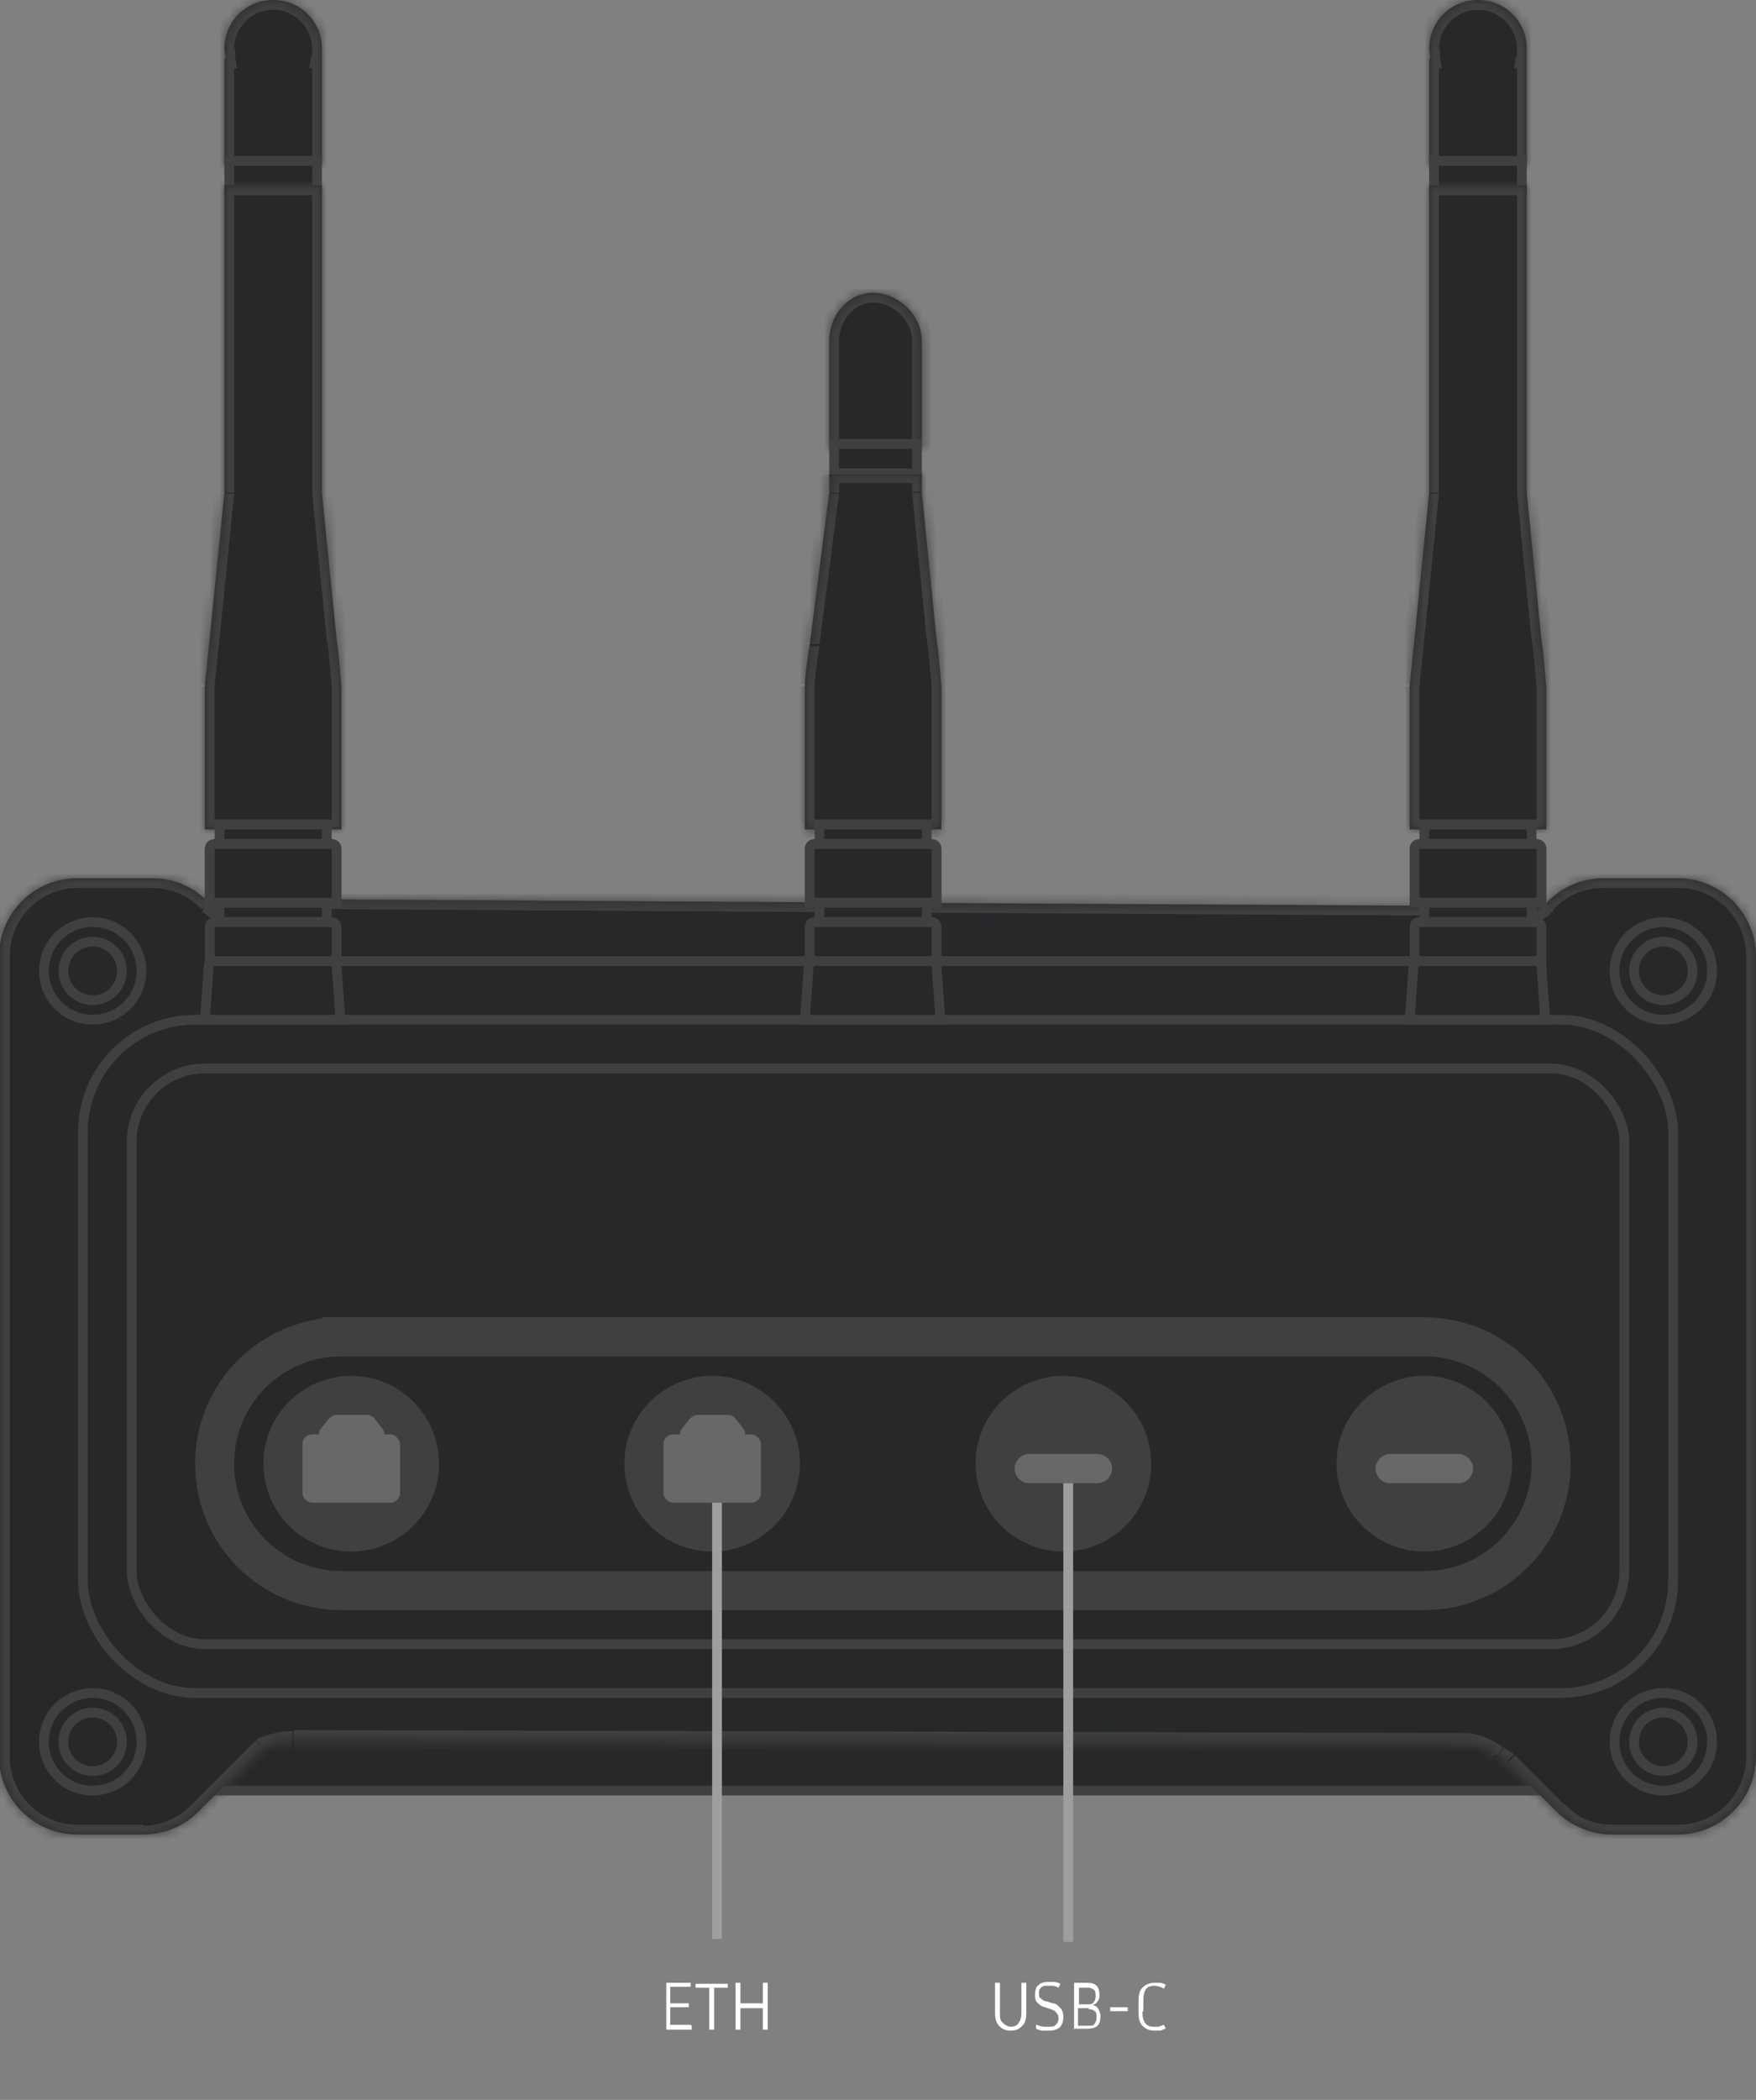 <?xml version="1.0" encoding="UTF-8"?>
<svg id="Layer_1" xmlns="http://www.w3.org/2000/svg" xmlns:xlink="http://www.w3.org/1999/xlink" version="1.1" viewBox="0 0 180 215.2">
  <rect x="0" y="0" width="180" height="215.2" fill="#808080" stroke="none"/>
  <!-- Generator: Adobe Illustrator 29.6.1, SVG Export Plug-In . SVG Version: 2.1.1 Build 9)  -->
  <defs>
    <style>
      .st0 {
        fill: #404040;
      }

      .st1 {
        mask: url(#mask);
      }

      .st2, .st3, .st4 {
        fill: #26282a;
      }

      .st3, .st5, .st4 {
        stroke: #404040;
      }

      .st6 {
        mask: url(#mask-2);
      }

      .st7 {
        mask: url(#mask-3);
      }

      .st8 {
        mask: url(#mask-4);
      }

      .st9 {
        mask: url(#mask-5);
      }

      .st10 {
        mask: url(#mask-6);
      }

      .st11 {
        mask: url(#mask-1);
      }

      .st12 {
        fill: #fff;
      }

      .st5, .st13 {
        fill: none;
      }

      .st13 {
        stroke: #9e9e9e;
      }

      .st4 {
        stroke-width: 4px;
      }

      .st14 {
        fill: #686868;
      }
    </style>
    <mask id="mask" x="-1" y="89" width="182" height="100" maskUnits="userSpaceOnUse">
      <g id="path-2-inside-1_277_1358">
        <path class="st12" d="M15.6,90c2.1,0,4,.8,5.4,2.1.3,0,.5,0,.8,0l136.4.8c1.5-1.8,3.7-2.9,6.2-2.9h7.6c4.4,0,8,3.6,8,8v82c0,4.4-3.6,8-8,8h-6.7c-2.1,0-4.2-.8-5.7-2.3l-5.1-5.1c-.3-.2-.7-.4-1-.7-1-.8-2.2-1.2-3.5-1.2l-120-.3c-1.1,0-2.1.2-3.1.7l-6.6,6.6c-1.5,1.5-3.5,2.3-5.7,2.3h-6.7c-4.4,0-8-3.6-8-8v-82c0-4.4,3.6-8,8-8h7.6Z"/>
      </g>
    </mask>
    <mask id="mask-1" x="22" y="-1" width="12" height="19" maskUnits="userSpaceOnUse">
      <g id="path-27-inside-2_277_1358">
        <path class="st12" d="M28,0c2.8,0,5,2.2,5,5s0,.7-.1,1h.1v11h-10V6h.1c0-.3-.1-.7-.1-1,0-2.8,2.2-5,5-5Z"/>
      </g>
    </mask>
    <mask id="mask-2" x="20" y="18" width="16" height="68" maskUnits="userSpaceOnUse">
      <g id="path-30-inside-3_277_1358">
        <path class="st12" d="M33,50.5l1.5,15c.3,1.9.4,4.1.5,4.8v14.7h-14v-14.7l2-19.8v-31.5h10v31.5Z"/>
      </g>
    </mask>
    <mask id="mask-3" x="145.5" y="-1" width="12" height="19" maskUnits="userSpaceOnUse">
      <g id="path-38-inside-4_277_1358">
        <path class="st12" d="M151.5,0c2.8,0,5,2.2,5,5s0,.7-.1,1h.1v11h-10V6h.1c0-.3-.1-.7-.1-1,0-2.8,2.2-5,5-5Z"/>
      </g>
    </mask>
    <mask id="mask-4" x="143.5" y="18" width="16" height="68" maskUnits="userSpaceOnUse">
      <g id="path-41-inside-5_277_1358">
        <path class="st12" d="M156.5,50.5l1.5,15c.3,1.9.4,4.1.5,4.8v14.7h-14v-14.7l2-19.8v-31.5h10v31.5Z"/>
      </g>
    </mask>
    <mask id="mask-5" x="84" y="29" width="11.5" height="18" maskUnits="userSpaceOnUse">
      <g id="path-49-inside-6_277_1358">
        <path class="st12" d="M89.5,30c2.5,0,5,2.2,5,5v11h-9.5v-11c0-2.8,2-5,4.5-5Z"/>
      </g>
    </mask>
    <mask id="mask-6" x="81.5" y="47.5" width="16" height="38.5" maskUnits="userSpaceOnUse">
      <g id="path-52-inside-7_277_1358">
        <path class="st12" d="M94.5,50.5l1.5,15c.3,1.9.4,4.1.5,4.8v14.7h-14v-14.7c0-.7.2-2.5.5-4.2l2-15.6v-1.9h9.5v1.9Z"/>
      </g>
    </mask>
  </defs>
  <rect class="st3" x="14.5" y="124.5" width="153" height="59" rx="7.5" ry="7.5"/>
  <path class="st2" d="M15.6,90c2.1,0,4,.8,5.4,2.1.3,0,.5,0,.8,0l136.4.8c1.5-1.8,3.7-2.9,6.2-2.9h7.6c4.4,0,8,3.6,8,8v82c0,4.4-3.6,8-8,8h-6.7c-2.1,0-4.2-.8-5.7-2.3l-5.1-5.1c-.3-.2-.7-.4-1-.7-1-.8-2.2-1.2-3.5-1.2l-120-.3c-1.1,0-2.1.2-3.1.7l-6.6,6.6c-1.5,1.5-3.5,2.3-5.7,2.3h-6.7c-4.4,0-8-3.6-8-8v-82c0-4.4,3.6-8,8-8h7.6Z"/>
  <g class="st1">
    <path class="st0" d="M15.6,90v-1h0v1ZM21,92.1l-.7.7.3.3h.4s0-1,0-1ZM21.8,92.1v1h0v-1ZM158.2,92.9v1s.5,0,.5,0l.3-.4-.8-.6ZM164.4,90v-1h0v1ZM172,90v-1,1ZM180,98h1-1ZM165.3,188v1h0v-1ZM159.7,185.7l-.7.7h0l.7-.7ZM154.5,180.5l.7-.7h-.1c0-.1-.1-.2-.1-.2l-.5.9ZM153.5,179.9l.6-.8h0l-.6.8ZM150.1,178.6v-1h0v1ZM30,178.4v-1h0v1ZM26.9,179.1l-.4-.9h-.1c0,0-.1.2-.1.2l.7.7ZM20.3,185.7l.7.7h0l-.7-.7ZM14.7,188v1h0v-1ZM0,98h-1H0ZM8,90v-1,1ZM15.6,90v1c1.8,0,3.5.7,4.7,1.8l.7-.7.7-.7c-1.6-1.5-3.7-2.3-6.1-2.3v1ZM21,92.1v1c.3,0,.5,0,.8,0v-1s0-1,0-1c-.3,0-.6,0-.9,0v1ZM21.8,92.1v1s136.4.8,136.4.8v-1s0-1,0-1l-136.4-.8v1ZM158.2,92.9l.8.6c1.3-1.6,3.2-2.5,5.4-2.5v-2c-2.8,0-5.3,1.3-6.9,3.3l.8.6ZM164.4,90v1h7.6v-2h-7.6v1ZM172,90v1c3.9,0,7,3.1,7,7h2c0-5-4-9-9-9v1ZM180,98h-1v82h2v-82h-1ZM180,180h-1c0,3.9-3.1,7-7,7v2c5,0,9-4,9-9h-1ZM172,188v-1h-6.7v2h6.7v-1ZM165.3,188v-1c-1.9,0-3.6-.7-4.9-2.1l-.7.7-.7.7c1.7,1.7,4,2.6,6.4,2.6v-1ZM159.7,185.7l.7-.7-5.1-5.1-.7.7-.7.7,5.1,5.1.7-.7ZM154.5,180.5l.5-.9c-.3-.1-.6-.3-.8-.5l-.6.8-.6.8c.4.3.8.6,1.2.8l.5-.9ZM153.5,179.9l.6-.8c-1.2-.9-2.6-1.5-4.1-1.5v1s0,1,0,1c1,0,2,.4,2.8,1l.6-.8ZM150.1,178.6v-1s-120-.3-120-.3v1s0,1,0,1l120,.3v-1ZM30,178.4v-1c-1.2,0-2.5.3-3.6.8l.4.9.4.9c.8-.4,1.7-.6,2.7-.6v-1ZM26.9,179.1l-.7-.7-6.6,6.6.7.7.7.7,6.6-6.6-.7-.7ZM20.3,185.7l-.7-.7c-1.3,1.3-3.1,2.1-4.9,2.1v2c2.4,0,4.7-.9,6.4-2.6l-.7-.7ZM14.7,188v-1h-6.7v2h6.7v-1ZM8,188v-1c-3.9,0-7-3.1-7-7H-1c0,5,4,9,9,9v-1ZM0,180h1v-82H-1v82H0ZM0,98h1c0-3.9,3.1-7,7-7v-2c-5,0-9,4-9,9H0ZM8,90v1h7.6v-2h-7.6v1Z"/>
  </g>
  <rect class="st3" x="8.5" y="104.5" width="163" height="69" rx="11.5" ry="11.5"/>
  <rect class="st3" x="13.5" y="109.5" width="153" height="59" rx="7.5" ry="7.5"/>
  <line class="st5" x1="32" y1="98.5" x2="151" y2="98.5"/>
  <path class="st5" d="M21,93l4.8,3.8c1.4,1.1,3.2,1.7,4.9,1.7h118.5c1.8,0,3.5-.6,4.9-1.7l4.8-3.8"/>
  <path class="st4" d="M35,137h111c7.2,0,13,5.8,13,13h0c0,7.2-5.8,13-13,13H35c-7.2,0-13-5.8-13-13h0c0-7.2,5.8-13,13-13Z"/>
  <circle class="st3" cx="9.5" cy="99.5" r="5"/>
  <circle class="st3" cx="9.5" cy="99.5" r="3"/>
  <circle class="st3" cx="170.5" cy="99.5" r="5"/>
  <circle class="st3" cx="170.5" cy="99.5" r="3"/>
  <circle class="st3" cx="9.5" cy="178.5" r="5"/>
  <circle class="st3" cx="9.5" cy="178.5" r="3"/>
  <circle class="st3" cx="170.5" cy="178.5" r="5"/>
  <circle class="st3" cx="170.5" cy="178.5" r="3"/>
  <path class="st2" d="M28,0c2.8,0,5,2.2,5,5s0,.7-.1,1h.1v11h-10V6h.1c0-.3-.1-.7-.1-1,0-2.8,2.2-5,5-5Z"/>
  <g class="st11">
    <path class="st0" d="M32.9,6l-1-.2-.2,1.2h1.2v-1ZM33,6h1v-1h-1v1ZM33,17v1h1v-1h-1ZM23,17h-1v1h1v-1ZM23,6v-1h-1v1h1ZM23.1,6v1h1.2l-.2-1.2-1,.2ZM28,0v1c2.2,0,4,1.8,4,4h2c0-3.3-2.7-6-6-6V0ZM33,5h-1c0,.3,0,.5,0,.8l1,.2,1,.2c0-.4.1-.8.1-1.2h-1ZM32.9,6v1h.1v-2h-.1v1ZM33,6h-1v11h2V6h-1ZM33,17v-1h-10v2h10v-1ZM23,17h1V6h-2v11h1ZM23,6v1h.1v-2h-.1v1ZM23.1,6l1-.2c0-.3,0-.5,0-.8h-2c0,.4,0,.8.1,1.2l1-.2ZM23,5h1c0-2.2,1.8-4,4-4V-1c-3.3,0-6,2.7-6,6h1Z"/>
  </g>
  <rect class="st3" x="23.5" y="16.5" width="9" height="3"/>
  <path class="st2" d="M33,50.5l1.5,15c.3,1.9.4,4.1.5,4.8v14.7h-14v-14.7l2-19.8v-31.5h10v31.5Z"/>
  <g class="st6">
    <path class="st0" d="M33,50.5h-1c0,0,0,.1,0,.1h1ZM34.5,65.4h-1c0,.1,0,.1,0,.1h0s1-.1,1-.1ZM35,70.3h1c0,0,0-.1,0-.1h-1ZM35,85v1h1v-1h-1ZM21,85h-1v1h1v-1ZM21,70.3h-1c0-.1,0,0,0,0h0c0,0,1,0,1,0ZM23,50.5h1c0,.1,0,0,0,0h0c0,0-1,0-1,0ZM23,19v-1h-1v1h1ZM33,19h1v-1h-1v1ZM33,50.5h-1c0,.1,1.5,15.1,1.5,15.1h1c0-.1,1-.2,1-.2l-1.5-15h-1ZM34.5,65.4h-1c.3,2.1.4,4.1.5,4.9h1c0-.1,1-.2,1-.2,0-.6-.2-2.9-.5-4.9h-1ZM35,70.3h-1v14.7h2v-14.7h-1ZM35,85v-1h-14v2h14v-1ZM21,85h1v-14.7h-2v14.7h1ZM21,70.3h1c0,.1,2-19.7,2-19.7h-1c0-.1-1-.2-1-.2l-2,19.8h1ZM23,50.5h1v-31.5h-2v31.5h1ZM23,19v1h10v-2h-10v1ZM33,19h-1v31.5h2v-31.5h-1Z"/>
  </g>
  <rect class="st3" x="22.5" y="84.5" width="11" height="2"/>
  <rect class="st3" x="22.5" y="92.5" width="11" height="2"/>
  <path class="st3" d="M22,86.5h12c.3,0,.5.2.5.5v5.5h-13v-5.5h0c0-.3.2-.5.5-.5Z"/>
  <path class="st3" d="M22,86.5h12c.3,0,.5.2.5.5v5.5h-13v-5.5h0c0-.3.2-.5.5-.5Z"/>
  <path class="st3" d="M22,94.5h12c.3,0,.5.2.5.5v3.5h-13v-3.5c0-.3.2-.5.5-.5Z"/>
  <path class="st3" d="M21.9,98.5h12.1c.3,0,.5.2.5.5l.4,5.5h-13.9l.4-5.5c0-.3.2-.5.5-.5Z"/>
  <path class="st2" d="M151.5,0c2.8,0,5,2.2,5,5s0,.7-.1,1h.1v11h-10V6h.1c0-.3-.1-.7-.1-1,0-2.8,2.2-5,5-5Z"/>
  <g class="st7">
    <path class="st0" d="M156.4,6l-1-.2-.2,1.2h1.2v-1ZM156.5,6h1v-1h-1v1ZM156.5,17v1h1v-1h-1ZM146.5,17h-1v1h1v-1ZM146.5,6v-1h-1v1h1ZM146.6,6v1h1.2l-.2-1.2-1,.2ZM151.5,0v1c2.2,0,4,1.8,4,4h2c0-3.3-2.7-6-6-6V0ZM156.5,5h-1c0,.3,0,.5,0,.8l1,.2,1,.2c0-.4.1-.8.1-1.2h-1ZM156.4,6v1h.1v-2h-.1v1ZM156.5,6h-1v11h2V6h-1ZM156.5,17v-1h-10v2h10v-1ZM146.5,17h1V6h-2v11h1ZM146.5,6v1h.1v-2h-.1v1ZM146.6,6l1-.2c0-.3,0-.5,0-.8h-2c0,.4,0,.8.1,1.2l1-.2ZM146.5,5h1c0-2.2,1.8-4,4-4V-1c-3.3,0-6,2.7-6,6h1Z"/>
  </g>
  <rect class="st3" x="147" y="16.5" width="9" height="3"/>
  <path class="st2" d="M156.5,50.5l1.5,15c.3,1.9.4,4.1.5,4.8v14.7h-14v-14.7l2-19.8v-31.5h10v31.5Z"/>
  <g class="st8">
    <path class="st0" d="M156.5,50.5h-1c0,0,0,.1,0,.1h1ZM158,65.4h-1c0,.1,0,.1,0,.1h0s1-.1,1-.1ZM158.5,70.3h1c0,0,0-.1,0-.1h-1ZM158.5,85v1h1v-1h-1ZM144.5,85h-1v1h1v-1ZM144.5,70.3h-1c0-.1,0,0,0,0h0c0,0,1,0,1,0ZM146.5,50.5h1c0,.1,0,0,0,0h0c0,0-1,0-1,0ZM146.5,19v-1h-1v1h1ZM156.5,19h1v-1h-1v1ZM156.5,50.5h-1c0,.1,1.5,15.1,1.5,15.1h1c0-.1,1-.2,1-.2l-1.5-15h-1ZM158,65.4h-1c.3,2.1.4,4.1.5,4.9h1c0-.1,1-.2,1-.2,0-.6-.2-2.9-.5-4.9h-1ZM158.5,70.3h-1v14.7h2v-14.7h-1ZM158.5,85v-1h-14v2h14v-1ZM144.5,85h1v-14.7h-2v14.7h1ZM144.5,70.3h1c0,.1,2-19.7,2-19.7h-1c0-.1-1-.2-1-.2l-2,19.8h1ZM146.5,50.5h1v-31.5h-2v31.5h1ZM146.5,19v1h10v-2h-10v1ZM156.5,19h-1v31.5h2v-31.5h-1Z"/>
  </g>
  <rect class="st3" x="146" y="84.5" width="11" height="2"/>
  <rect class="st3" x="146" y="92.5" width="11" height="2"/>
  <path class="st3" d="M145.5,86.5h12c.3,0,.5.2.5.5v5.5h-13v-5.5h0c0-.3.2-.5.5-.5Z"/>
  <path class="st3" d="M145.5,86.5h12c.3,0,.5.2.5.5v5.5h-13v-5.5h0c0-.3.2-.5.5-.5Z"/>
  <path class="st3" d="M145.5,94.5h12c.3,0,.5.2.5.5v3.5h-13v-3.5c0-.3.2-.5.5-.5Z"/>
  <path class="st3" d="M145.4,98.5h12.1c.3,0,.5.2.5.5l.4,5.5h-13.9l.4-5.5c0-.3.2-.5.5-.5Z"/>
  <path class="st2" d="M89.5,30c2.5,0,5,2.2,5,5v11h-9.5v-11c0-2.8,2-5,4.5-5Z"/>
  <g class="st9">
    <path class="st0" d="M94.5,46v1h1v-1h-1ZM85,46h-1v1h1v-1ZM89.5,30v1c2,0,4,1.8,4,4h2c0-3.3-3-6-6-6v1ZM94.5,35h-1v11h2v-11h-1ZM94.5,46v-1h-9.5v2h9.5v-1ZM85,46h1v-11h-2v11h1ZM85,35h1c0-2.3,1.7-4,3.5-4v-2c-3.1,0-5.5,2.8-5.5,6h1Z"/>
  </g>
  <path class="st3" d="M94,45.5v3h-8.5v-3h8.5Z"/>
  <path class="st2" d="M94.5,50.5l1.5,15c.3,1.9.4,4.1.5,4.8v14.7h-14v-14.7c0-.7.2-2.5.5-4.2l2-15.6v-1.9h9.5v1.9Z"/>
  <g class="st10">
    <path class="st0" d="M94.5,50.5h-1c0,0,0,.1,0,.1h1ZM96,65.4h-1c0,.1,0,.1,0,.1h0s1-.1,1-.1ZM96.5,70.3h1c0,0,0-.1,0-.1h-1ZM96.5,85v1h1v-1h-1ZM82.5,85h-1v1h1v-1ZM82.5,70.3h-1c0-.1,0,0,0,0h0c0,0,1,0,1,0ZM83,66l1,.2h0s0,0,0,0h-1ZM85,50.5h1c0,.1,0,0,0,0h0c0,0-1,0-1,0ZM85,48.5v-1h-1v1h1ZM94.5,48.5h1v-1h-1v1ZM94.5,50.5h-1c0,.1,1.5,15.1,1.5,15.1h1c0-.1,1-.2,1-.2l-1.5-15h-1ZM96,65.4h-1c.3,2.1.4,4.1.5,4.9h1c0-.1,1-.2,1-.2,0-.6-.2-2.9-.5-4.9h-1ZM96.5,70.3h-1v14.7h2v-14.7h-1ZM96.5,85v-1h-14v2h14v-1ZM82.5,85h1v-14.7h-2v14.7h1ZM82.5,70.3h1c0-.6.2-2.3.5-4.1l-1-.2-1-.2c-.3,1.8-.5,3.6-.5,4.3h1ZM83,66h1c0,.1,2-15.4,2-15.4h-1c0-.1-1-.3-1-.3l-2,15.6h1ZM85,50.5h1v-1.9h-2v1.9h1ZM85,48.5v1h9.5v-2h-9.5v1ZM94.5,48.5h-1v1.9h2v-1.9h-1Z"/>
  </g>
  <rect class="st3" x="84" y="84.5" width="11" height="2"/>
  <rect class="st3" x="84" y="92.5" width="11" height="2"/>
  <path class="st3" d="M83.5,86.5h12c.3,0,.5.2.5.5v5.5h-13v-5.5h0c0-.3.2-.5.5-.5Z"/>
  <path class="st3" d="M83.5,86.5h12c.3,0,.5.2.5.5v5.5h-13v-5.5h0c0-.3.2-.5.5-.5Z"/>
  <path class="st3" d="M83.5,94.5h12c.3,0,.5.2.5.5v3.5h-13v-3.5c0-.3.2-.5.5-.5Z"/>
  <path class="st3" d="M83.4,98.5h12.1c.3,0,.5.2.5.5l.4,5.5h-13.9l.4-5.5c0-.3.2-.5.5-.5Z"/>
  <circle class="st0" cx="36" cy="150" r="9"/>
  <circle class="st0" cx="73" cy="150" r="9"/>
  <circle class="st0" cx="109" cy="150" r="9"/>
  <circle class="st0" cx="146" cy="150" r="9"/>
  <path class="st14" d="M105.5,149h7c.8,0,1.5.7,1.5,1.5h0c0,.8-.7,1.5-1.5,1.5h-7c-.8,0-1.5-.7-1.5-1.5h0c0-.8.7-1.5,1.5-1.5Z"/>
  <rect class="st14" x="68" y="147" width="10" height="7" rx="1" ry="1"/>
  <path class="st14" d="M70.7,145.4c.2-.2.5-.4.8-.4h3.1c.3,0,.6.1.8.4l.8,1c.5.7,0,1.6-.8,1.6h-4.7c-.8,0-1.3-1-.8-1.6l.8-1Z"/>
  <rect class="st14" x="31" y="147" width="10" height="7" rx="1" ry="1"/>
  <path class="st14" d="M33.7,145.4c.2-.2.5-.4.8-.4h3.1c.3,0,.6.1.8.4l.8,1c.5.7,0,1.6-.8,1.6h-4.7c-.8,0-1.3-1-.8-1.6l.8-1Z"/>
  <path class="st14" d="M142.5,149h7c.8,0,1.5.7,1.5,1.5h0c0,.8-.7,1.5-1.5,1.5h-7c-.8,0-1.5-.7-1.5-1.5h0c0-.8.7-1.5,1.5-1.5Z"/>
  <line class="st13" x1="73.5" y1="154" x2="73.5" y2="198.7"/>
  <path class="st12" d="M70.9,207.6v.4h-2.6v-4.8h2.5v.4h-2.1v1.7h1.9v.4h-1.9v1.8h2.1ZM71.3,203.7v-.4h3.3v.4h-1.4v4.3h-.5v-4.3h-1.4ZM78.2,208v-2.2h-2.3v2.2h-.5v-4.8h.5v2.1h2.3v-2.1h.5v4.8h-.5Z"/>
  <line class="st13" x1="109.5" y1="152" x2="109.5" y2="199"/>
  <path class="st12" d="M102,203.2h.5v3.1c0,.4,0,.8.3,1,.2.2.5.4.8.4s.7-.1.8-.4c.2-.2.3-.6.3-1v-3.1h.5v3.1c0,.6-.1,1-.4,1.3-.3.3-.6.5-1.2.5s-.9-.2-1.2-.5c-.3-.3-.4-.8-.4-1.3v-3.1ZM107.5,207.7c.3,0,.6,0,.7-.2.2-.1.3-.4.3-.6s0-.4-.2-.6c-.1-.2-.3-.3-.6-.4l-.6-.2c-.4-.1-.6-.3-.8-.5-.2-.2-.2-.5-.2-.8s0-.4.1-.6c0-.2.2-.3.4-.5.2-.1.5-.2.8-.2s.4,0,.6,0c.2,0,.5.1.7.2l-.2.4c-.2-.1-.4-.2-.6-.2-.2,0-.4,0-.5,0-.3,0-.5,0-.7.2s-.2.3-.2.6,0,.4.2.5c.1.1.3.3.6.3l.6.2c.4,0,.6.3.8.5.2.2.3.5.3.9s-.1.7-.3,1c-.2.2-.6.4-1.1.4s-.5,0-.7,0c-.2,0-.5-.1-.7-.2v-.4c.4.1.6.2.8.2.2,0,.4,0,.6,0ZM110.1,208v-4.8h1.4c.4,0,.7.1.9.3.2.2.3.5.3.9h0c0,.3,0,.5-.2.7-.1.2-.3.3-.5.4.3,0,.5.2.6.4s.2.4.2.7h0c0,.5-.1.8-.3,1-.2.2-.6.3-1,.3h-1.5ZM111.5,203.7h-.9v1.7h.9c.3,0,.5,0,.6-.2.1-.1.2-.3.2-.6h0c0-.4,0-.6-.2-.7-.1-.1-.3-.2-.6-.2ZM111.6,205.8h-1.1v1.8h1.1c.3,0,.5,0,.6-.2.1-.1.2-.4.2-.6h0c0-.4,0-.6-.2-.7-.1-.1-.3-.2-.6-.2ZM113.8,206.1v-.4h1.8v.4h-1.8ZM117.1,206.2c0,1,.4,1.5,1.1,1.5s.3,0,.5,0c.2,0,.3-.1.6-.2l.2.4c-.2,0-.4.2-.6.2-.2,0-.4,0-.6,0-.5,0-.9-.2-1.2-.5-.3-.3-.4-.8-.4-1.4v-1.1c0-.6.1-1.1.4-1.4.3-.3.7-.5,1.2-.5s.4,0,.6,0c.2,0,.4.1.6.2l-.2.4c-.3-.2-.7-.3-1-.3-.8,0-1.1.5-1.1,1.5v1.1Z"/>
</svg>